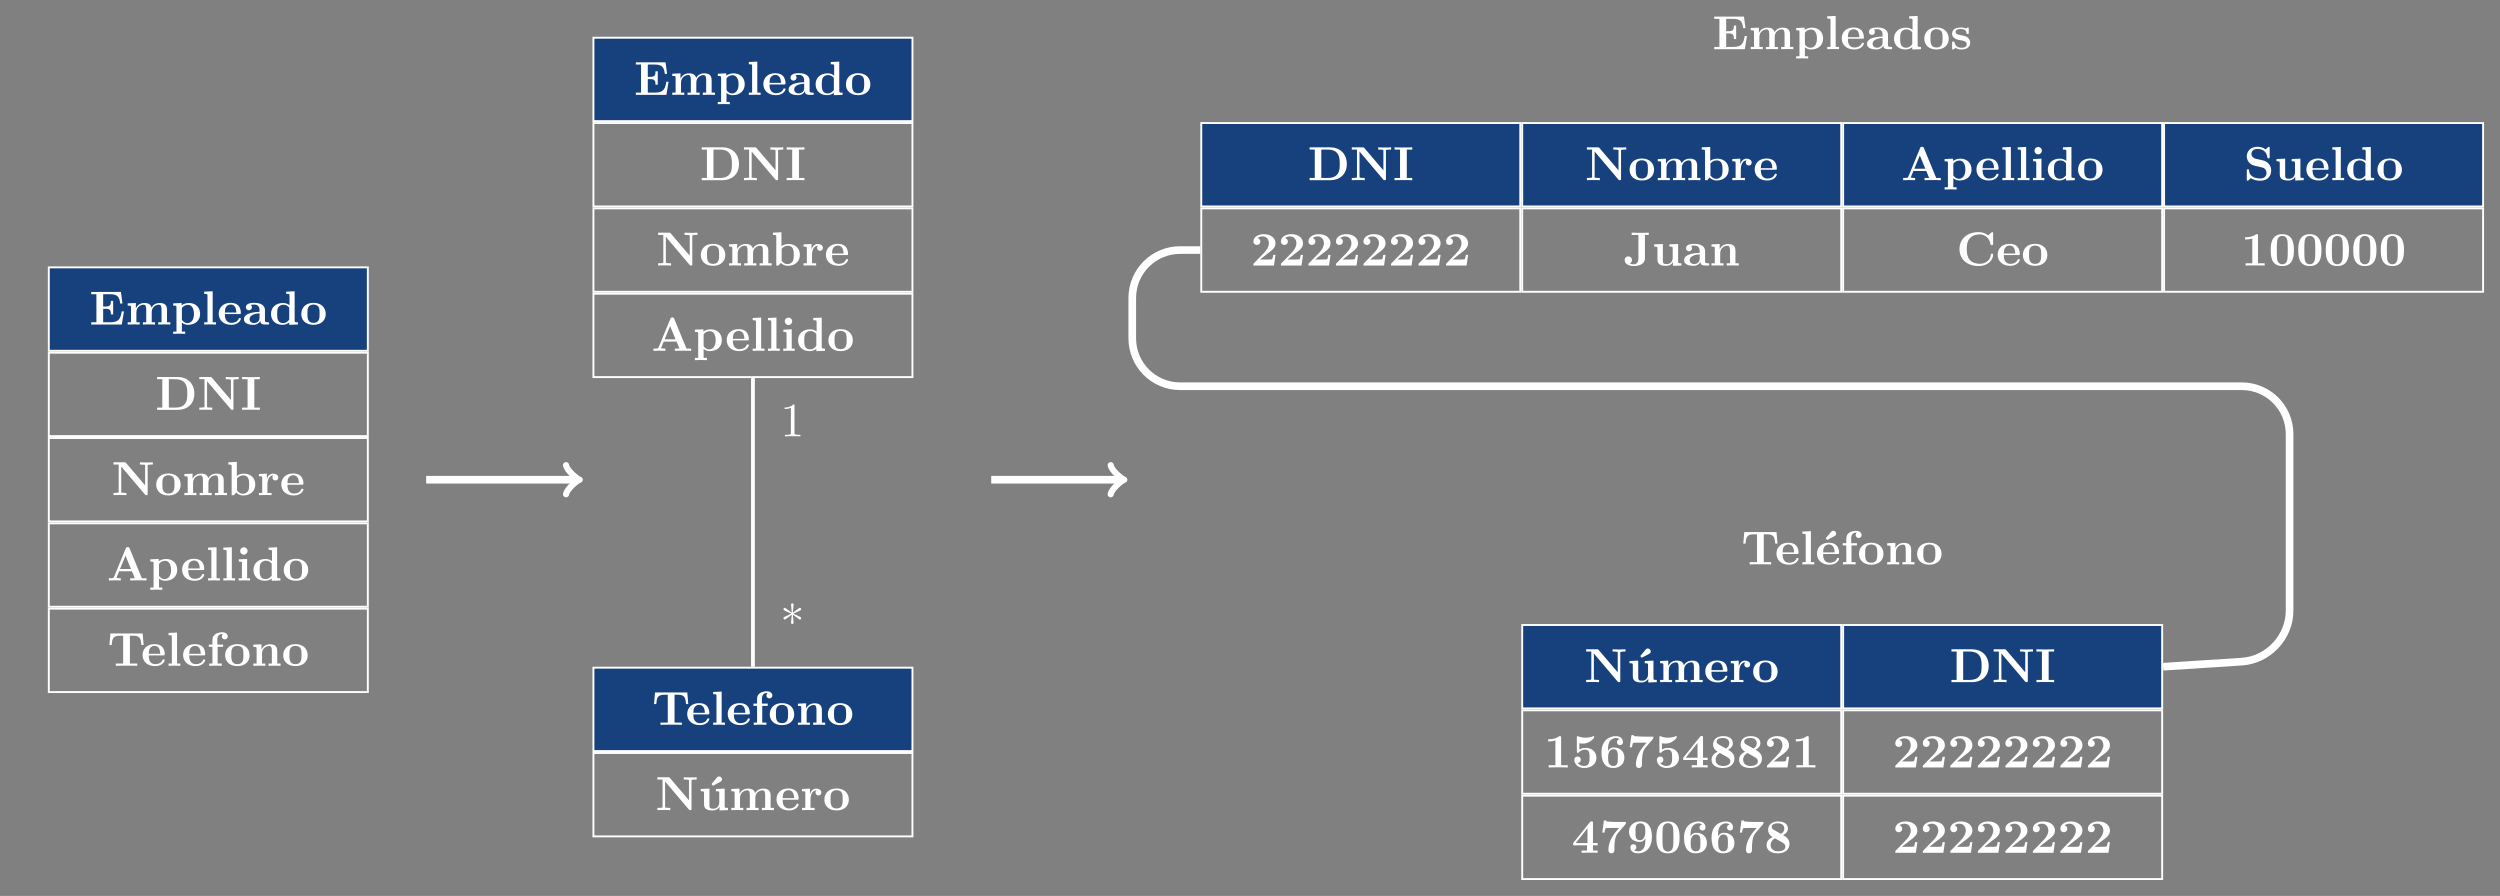 <?xml version="1.0" encoding="UTF-8"?>
<svg xmlns="http://www.w3.org/2000/svg" xmlns:xlink="http://www.w3.org/1999/xlink" width="520.479pt" height="186.532pt" viewBox="0 0 520.479 186.532" version="1.1">
<rect x="0" y="0" width="520.479" height="186.532" fill="#808080" stroke="none"/>
<defs>
<g>
<symbol overflow="visible" id="glyph0-0">
<path style="stroke:none;" d=""/>
</symbol>
<symbol overflow="visible" id="glyph0-1">
<path style="stroke:none;" d="M 7.203 -2.734 L 6.734 -2.734 C 6.516 -1.359 6.234 -0.469 4.391 -0.469 L 2.875 -0.469 L 2.875 -3.281 L 3.422 -3.281 C 4.391 -3.281 4.484 -2.844 4.484 -2.109 L 4.953 -2.109 L 4.953 -4.922 L 4.484 -4.922 C 4.484 -4.172 4.391 -3.75 3.422 -3.75 L 2.875 -3.75 L 2.875 -6.312 L 4.391 -6.312 C 6 -6.312 6.266 -5.578 6.422 -4.375 L 6.891 -4.375 L 6.578 -6.781 L 0.391 -6.781 L 0.391 -6.312 L 1.469 -6.312 L 1.469 -0.469 L 0.391 -0.469 L 0.391 0 L 6.75 0 Z M 7.203 -2.734 "/>
</symbol>
<symbol overflow="visible" id="glyph0-2">
<path style="stroke:none;" d="M 1.141 -3.547 L 1.141 -0.469 L 0.453 -0.469 L 0.453 0 C 0.734 -0.016 1.328 -0.031 1.703 -0.031 C 2.094 -0.031 2.688 -0.016 2.953 0 L 2.953 -0.469 L 2.266 -0.469 L 2.266 -2.547 C 2.266 -3.641 3.141 -4.125 3.766 -4.125 C 4.094 -4.125 4.312 -3.922 4.312 -3.156 L 4.312 -0.469 L 3.625 -0.469 L 3.625 0 C 3.906 -0.016 4.5 -0.031 4.891 -0.031 C 5.281 -0.031 5.859 -0.016 6.141 0 L 6.141 -0.469 L 5.453 -0.469 L 5.453 -2.547 C 5.453 -3.641 6.312 -4.125 6.938 -4.125 C 7.281 -4.125 7.5 -3.922 7.5 -3.156 L 7.5 -0.469 L 6.812 -0.469 L 6.812 0 C 7.094 -0.016 7.688 -0.031 8.062 -0.031 C 8.453 -0.031 9.047 -0.016 9.328 0 L 9.328 -0.469 L 8.641 -0.469 L 8.641 -3.047 C 8.641 -4.078 8.125 -4.484 7.094 -4.484 C 6.188 -4.484 5.672 -3.984 5.406 -3.531 C 5.219 -4.453 4.297 -4.484 3.922 -4.484 C 3.047 -4.484 2.484 -4.031 2.156 -3.406 L 2.156 -4.484 L 0.453 -4.406 L 0.453 -3.938 C 1.062 -3.938 1.141 -3.938 1.141 -3.547 Z M 1.141 -3.547 "/>
</symbol>
<symbol overflow="visible" id="glyph0-3">
<path style="stroke:none;" d="M 2.188 -3.281 C 2.188 -3.469 2.203 -3.484 2.344 -3.625 C 2.734 -4.031 3.266 -4.094 3.484 -4.094 C 4.141 -4.094 4.703 -3.484 4.703 -2.219 C 4.703 -0.812 4 -0.297 3.359 -0.297 C 3.219 -0.297 2.75 -0.297 2.297 -0.844 C 2.188 -0.969 2.188 -0.984 2.188 -1.172 Z M 2.188 -0.391 C 2.625 -0.047 3.062 0.062 3.469 0.062 C 4.969 0.062 5.984 -0.844 5.984 -2.219 C 5.984 -3.547 5.078 -4.484 3.641 -4.484 C 2.891 -4.484 2.359 -4.172 2.141 -4 L 2.141 -4.484 L 0.375 -4.406 L 0.375 -3.938 C 0.984 -3.938 1.062 -3.938 1.062 -3.562 L 1.062 1.469 L 0.375 1.469 L 0.375 1.938 C 0.641 1.922 1.25 1.906 1.625 1.906 C 2.016 1.906 2.609 1.922 2.875 1.938 L 2.875 1.469 L 2.188 1.469 Z M 2.188 -0.391 "/>
</symbol>
<symbol overflow="visible" id="glyph0-4">
<path style="stroke:none;" d="M 2.234 -6.922 L 0.469 -6.844 L 0.469 -6.375 C 1.094 -6.375 1.156 -6.375 1.156 -5.984 L 1.156 -0.469 L 0.469 -0.469 L 0.469 0 C 0.781 -0.016 1.266 -0.031 1.688 -0.031 C 2.125 -0.031 2.578 -0.016 2.922 0 L 2.922 -0.469 L 2.234 -0.469 Z M 2.234 -6.922 "/>
</symbol>
<symbol overflow="visible" id="glyph0-5">
<path style="stroke:none;" d="M 4.609 -2.172 C 4.828 -2.172 4.922 -2.172 4.922 -2.438 C 4.922 -2.75 4.859 -3.484 4.359 -3.984 C 4 -4.344 3.469 -4.516 2.781 -4.516 C 1.188 -4.516 0.312 -3.484 0.312 -2.25 C 0.312 -0.906 1.312 0.062 2.922 0.062 C 4.5 0.062 4.922 -1 4.922 -1.172 C 4.922 -1.344 4.734 -1.344 4.688 -1.344 C 4.516 -1.344 4.5 -1.297 4.438 -1.141 C 4.234 -0.656 3.656 -0.344 3.016 -0.344 C 1.609 -0.344 1.594 -1.672 1.594 -2.172 Z M 1.594 -2.5 C 1.609 -2.891 1.625 -3.312 1.828 -3.641 C 2.094 -4.031 2.5 -4.156 2.781 -4.156 C 3.953 -4.156 3.969 -2.844 3.984 -2.5 Z M 1.594 -2.5 "/>
</symbol>
<symbol overflow="visible" id="glyph0-6">
<path style="stroke:none;" d="M 3.734 -0.766 C 3.734 -0.453 3.734 0 4.766 0 L 5.25 0 C 5.438 0 5.562 0 5.562 -0.234 C 5.562 -0.469 5.438 -0.469 5.297 -0.469 C 4.688 -0.484 4.688 -0.609 4.688 -0.844 L 4.688 -2.984 C 4.688 -3.875 3.984 -4.516 2.5 -4.516 C 1.938 -4.516 0.719 -4.469 0.719 -3.594 C 0.719 -3.156 1.062 -2.969 1.328 -2.969 C 1.641 -2.969 1.969 -3.188 1.969 -3.594 C 1.969 -3.891 1.781 -4.062 1.75 -4.094 C 2.031 -4.141 2.344 -4.156 2.469 -4.156 C 3.203 -4.156 3.562 -3.734 3.562 -2.984 L 3.562 -2.641 C 2.844 -2.609 0.312 -2.516 0.312 -1.078 C 0.312 -0.125 1.562 0.062 2.25 0.062 C 3.047 0.062 3.516 -0.344 3.734 -0.766 Z M 3.562 -2.328 L 3.562 -1.391 C 3.562 -0.422 2.641 -0.297 2.391 -0.297 C 1.891 -0.297 1.484 -0.641 1.484 -1.094 C 1.484 -2.156 3.062 -2.297 3.562 -2.328 Z M 3.562 -2.328 "/>
</symbol>
<symbol overflow="visible" id="glyph0-7">
<path style="stroke:none;" d="M 4.172 -0.422 L 4.172 0.062 L 5.984 0 L 5.984 -0.469 C 5.375 -0.469 5.297 -0.469 5.297 -0.859 L 5.297 -6.922 L 3.531 -6.844 L 3.531 -6.375 C 4.156 -6.375 4.234 -6.375 4.234 -5.984 L 4.234 -4.031 C 3.734 -4.422 3.203 -4.484 2.875 -4.484 C 1.422 -4.484 0.375 -3.609 0.375 -2.203 C 0.375 -0.891 1.297 0.062 2.766 0.062 C 3.375 0.062 3.859 -0.172 4.172 -0.422 Z M 4.172 -3.516 L 4.172 -1.031 C 4.031 -0.844 3.625 -0.297 2.875 -0.297 C 1.656 -0.297 1.656 -1.5 1.656 -2.203 C 1.656 -2.688 1.656 -3.219 1.906 -3.609 C 2.203 -4.031 2.672 -4.125 2.984 -4.125 C 3.547 -4.125 3.953 -3.812 4.172 -3.516 Z M 4.172 -3.516 "/>
</symbol>
<symbol overflow="visible" id="glyph0-8">
<path style="stroke:none;" d="M 5.406 -2.172 C 5.406 -3.516 4.484 -4.516 2.859 -4.516 C 1.219 -4.516 0.312 -3.5 0.312 -2.172 C 0.312 -0.938 1.203 0.062 2.859 0.062 C 4.531 0.062 5.406 -0.953 5.406 -2.172 Z M 2.859 -0.344 C 1.594 -0.344 1.594 -1.422 1.594 -2.281 C 1.594 -2.734 1.594 -3.234 1.766 -3.578 C 1.953 -3.953 2.375 -4.156 2.859 -4.156 C 3.281 -4.156 3.703 -4 3.922 -3.656 C 4.125 -3.312 4.125 -2.766 4.125 -2.281 C 4.125 -1.422 4.125 -0.344 2.859 -0.344 Z M 2.859 -0.344 "/>
</symbol>
<symbol overflow="visible" id="glyph0-9">
<path style="stroke:none;" d="M 1.469 -6.375 L 1.469 -0.469 L 0.391 -0.469 L 0.391 0 L 4.688 0 C 6.656 0 8.141 -1.219 8.141 -3.359 C 8.141 -5.547 6.656 -6.844 4.672 -6.844 L 0.391 -6.844 L 0.391 -6.375 Z M 2.828 -0.469 L 2.828 -6.375 L 4.281 -6.375 C 4.938 -6.375 5.766 -6.188 6.25 -5.484 C 6.594 -4.969 6.672 -4.297 6.672 -3.375 C 6.672 -2.281 6.562 -1.75 6.234 -1.312 C 5.766 -0.625 4.891 -0.469 4.281 -0.469 Z M 2.828 -0.469 "/>
</symbol>
<symbol overflow="visible" id="glyph0-10">
<path style="stroke:none;" d="M 3 -6.703 C 2.891 -6.828 2.875 -6.844 2.672 -6.844 L 0.391 -6.844 L 0.391 -6.375 L 1.469 -6.375 L 1.469 -0.75 C 1.469 -0.531 1.453 -0.531 1.172 -0.5 C 0.938 -0.469 0.922 -0.469 0.641 -0.469 L 0.391 -0.469 L 0.391 0 C 0.766 -0.031 1.328 -0.031 1.719 -0.031 C 2.141 -0.031 2.656 -0.031 3.078 0 L 3.078 -0.469 L 2.828 -0.469 C 2.641 -0.469 2.469 -0.484 2.297 -0.5 C 2 -0.531 2 -0.531 2 -0.75 L 2 -5.969 L 6.953 -0.125 C 7.062 -0.016 7.062 0 7.234 0 C 7.5 0 7.5 -0.094 7.5 -0.312 L 7.5 -6.078 C 7.5 -6.297 7.5 -6.312 7.781 -6.344 C 8.031 -6.375 8.047 -6.375 8.328 -6.375 L 8.578 -6.375 L 8.578 -6.844 C 8.188 -6.812 7.625 -6.812 7.234 -6.812 C 6.812 -6.812 6.297 -6.812 5.891 -6.844 L 5.891 -6.375 L 6.141 -6.375 C 6.312 -6.375 6.484 -6.359 6.672 -6.344 C 6.953 -6.312 6.969 -6.297 6.969 -6.078 L 6.969 -2.047 Z M 3 -6.703 "/>
</symbol>
<symbol overflow="visible" id="glyph0-11">
<path style="stroke:none;" d="M 2.875 -6.375 L 4.016 -6.375 L 4.016 -6.844 C 3.609 -6.812 2.625 -6.812 2.172 -6.812 C 1.719 -6.812 0.734 -6.812 0.328 -6.844 L 0.328 -6.375 L 1.469 -6.375 L 1.469 -0.469 L 0.328 -0.469 L 0.328 0 C 0.734 -0.031 1.719 -0.031 2.172 -0.031 C 2.625 -0.031 3.609 -0.031 4.016 0 L 4.016 -0.469 L 2.875 -0.469 Z M 2.875 -6.375 "/>
</symbol>
<symbol overflow="visible" id="glyph0-12">
<path style="stroke:none;" d="M 2.141 -4 L 2.141 -6.922 L 0.375 -6.844 L 0.375 -6.375 C 0.984 -6.375 1.062 -6.375 1.062 -5.984 L 1.062 0 L 1.531 0 L 2.016 -0.562 C 2.094 -0.484 2.578 0.062 3.469 0.062 C 4.953 0.062 5.984 -0.844 5.984 -2.219 C 5.984 -3.547 5.047 -4.484 3.594 -4.484 C 2.875 -4.484 2.375 -4.203 2.141 -4 Z M 2.188 -0.984 L 2.188 -3.484 C 2.469 -3.844 2.938 -4.125 3.484 -4.125 C 4.703 -4.125 4.703 -2.922 4.703 -2.219 C 4.703 -1.75 4.703 -1.203 4.453 -0.812 C 4.156 -0.406 3.703 -0.297 3.375 -0.297 C 2.688 -0.297 2.297 -0.844 2.188 -0.984 Z M 2.188 -0.984 "/>
</symbol>
<symbol overflow="visible" id="glyph0-13">
<path style="stroke:none;" d="M 2.031 -3.359 L 2.031 -4.484 L 0.375 -4.406 L 0.375 -3.938 C 0.984 -3.938 1.062 -3.938 1.062 -3.547 L 1.062 -0.469 L 0.375 -0.469 L 0.375 0 C 0.719 -0.016 1.172 -0.031 1.625 -0.031 C 2 -0.031 2.641 -0.031 3 0 L 3 -0.469 L 2.141 -0.469 L 2.141 -2.219 C 2.141 -2.906 2.375 -4.125 3.375 -4.125 C 3.375 -4.109 3.188 -3.953 3.188 -3.672 C 3.188 -3.266 3.516 -3.062 3.797 -3.062 C 4.094 -3.062 4.406 -3.266 4.406 -3.672 C 4.406 -4.203 3.875 -4.484 3.344 -4.484 C 2.656 -4.484 2.25 -3.984 2.031 -3.359 Z M 2.031 -3.359 "/>
</symbol>
<symbol overflow="visible" id="glyph0-14">
<path style="stroke:none;" d="M 4.719 -6.703 C 4.609 -6.953 4.5 -6.953 4.328 -6.953 C 4.047 -6.953 4 -6.875 3.938 -6.703 L 1.469 -0.703 C 1.406 -0.547 1.375 -0.469 0.625 -0.469 L 0.406 -0.469 L 0.406 0 C 0.781 -0.016 1.266 -0.031 1.578 -0.031 C 1.969 -0.031 2.516 -0.031 2.891 0 L 2.891 -0.469 C 2.875 -0.469 2 -0.469 2 -0.594 C 2 -0.609 2.031 -0.703 2.047 -0.719 L 2.547 -1.922 L 5.219 -1.922 L 5.812 -0.469 L 4.859 -0.469 L 4.859 0 C 5.25 -0.031 6.188 -0.031 6.625 -0.031 C 7.016 -0.031 7.891 -0.031 8.25 0 L 8.25 -0.469 L 7.281 -0.469 Z M 3.875 -5.156 L 5.016 -2.391 L 2.734 -2.391 Z M 3.875 -5.156 "/>
</symbol>
<symbol overflow="visible" id="glyph0-15">
<path style="stroke:none;" d="M 2.234 -4.484 L 0.5 -4.406 L 0.5 -3.938 C 1.094 -3.938 1.156 -3.938 1.156 -3.547 L 1.156 -0.469 L 0.469 -0.469 L 0.469 0 C 0.781 -0.016 1.266 -0.031 1.688 -0.031 C 1.984 -0.031 2.5 -0.016 2.844 0 L 2.844 -0.469 L 2.234 -0.469 Z M 2.328 -6.156 C 2.328 -6.594 1.969 -6.922 1.562 -6.922 C 1.125 -6.922 0.781 -6.578 0.781 -6.156 C 0.781 -5.719 1.125 -5.375 1.562 -5.375 C 1.969 -5.375 2.328 -5.719 2.328 -6.156 Z M 2.328 -6.156 "/>
</symbol>
<symbol overflow="visible" id="glyph0-16">
<path style="stroke:none;" d="M 7.344 -6.734 L 0.625 -6.734 L 0.422 -4.328 L 0.891 -4.328 C 0.984 -5.453 1.078 -6.266 2.516 -6.266 L 3.281 -6.266 L 3.281 -0.469 L 1.75 -0.469 L 1.75 0 C 2.297 -0.031 3.406 -0.031 3.984 -0.031 C 4.578 -0.031 5.688 -0.031 6.219 0 L 6.219 -0.469 L 4.688 -0.469 L 4.688 -6.266 L 5.453 -6.266 C 6.875 -6.266 6.984 -5.469 7.078 -4.328 L 7.547 -4.328 Z M 7.344 -6.734 "/>
</symbol>
<symbol overflow="visible" id="glyph0-17">
<path style="stroke:none;" d="M 1.172 -4.422 L 0.422 -4.422 L 0.422 -3.953 L 1.172 -3.953 L 1.172 -0.469 L 0.484 -0.469 L 0.484 0 C 0.828 -0.016 1.281 -0.031 1.734 -0.031 C 2.109 -0.031 2.75 -0.031 3.109 0 L 3.109 -0.469 L 2.25 -0.469 L 2.25 -3.953 L 3.391 -3.953 L 3.391 -4.422 L 2.188 -4.422 L 2.188 -5.438 C 2.188 -6.531 2.938 -6.625 3.188 -6.625 C 3.234 -6.625 3.297 -6.625 3.359 -6.594 C 3.203 -6.484 3.125 -6.297 3.125 -6.109 C 3.125 -5.688 3.484 -5.5 3.734 -5.5 C 4.031 -5.5 4.359 -5.703 4.359 -6.109 C 4.359 -6.531 4 -6.984 3.219 -6.984 C 2.25 -6.984 1.172 -6.562 1.172 -5.438 Z M 1.172 -4.422 "/>
</symbol>
<symbol overflow="visible" id="glyph0-18">
<path style="stroke:none;" d="M 1.141 -3.547 L 1.141 -0.469 L 0.453 -0.469 L 0.453 0 C 0.734 -0.016 1.328 -0.031 1.703 -0.031 C 2.094 -0.031 2.688 -0.016 2.953 0 L 2.953 -0.469 L 2.266 -0.469 L 2.266 -2.547 C 2.266 -3.641 3.125 -4.125 3.766 -4.125 C 4.094 -4.125 4.312 -3.922 4.312 -3.156 L 4.312 -0.469 L 3.625 -0.469 L 3.625 0 C 3.891 -0.016 4.5 -0.031 4.875 -0.031 C 5.266 -0.031 5.859 -0.016 6.125 0 L 6.125 -0.469 L 5.438 -0.469 L 5.438 -3.047 C 5.438 -4.094 4.906 -4.484 3.906 -4.484 C 2.953 -4.484 2.422 -3.922 2.156 -3.406 L 2.156 -4.484 L 0.453 -4.406 L 0.453 -3.938 C 1.062 -3.938 1.141 -3.938 1.141 -3.547 Z M 1.141 -3.547 "/>
</symbol>
<symbol overflow="visible" id="glyph0-19">
<path style="stroke:none;" d="M 4.172 -5.875 C 4.344 -5.969 4.562 -6.078 4.562 -6.406 C 4.562 -6.703 4.281 -7.016 3.953 -7.016 C 3.734 -7.016 3.609 -6.891 3.484 -6.766 C 3.234 -6.469 2.625 -5.734 2.375 -5.438 L 2.672 -5.078 Z M 4.172 -5.875 "/>
</symbol>
<symbol overflow="visible" id="glyph0-20">
<path style="stroke:none;" d="M 4.359 -0.719 L 4.359 0.062 L 6.125 0 L 6.125 -0.469 C 5.516 -0.469 5.438 -0.469 5.438 -0.859 L 5.438 -4.484 L 3.625 -4.406 L 3.625 -3.938 C 4.234 -3.938 4.312 -3.938 4.312 -3.547 L 4.312 -1.641 C 4.312 -0.828 3.797 -0.297 3.078 -0.297 C 2.297 -0.297 2.266 -0.547 2.266 -1.094 L 2.266 -4.484 L 0.453 -4.406 L 0.453 -3.938 C 1.062 -3.938 1.141 -3.938 1.141 -3.547 L 1.141 -1.219 C 1.141 -0.156 1.938 0.062 2.938 0.062 C 3.188 0.062 3.906 0.062 4.359 -0.719 Z M 4.359 -0.719 "/>
</symbol>
<symbol overflow="visible" id="glyph0-21">
<path style="stroke:none;" d="M 2.109 -2.938 C 1.734 -3 1.094 -3.109 1.094 -3.578 C 1.094 -4.203 2.016 -4.203 2.203 -4.203 C 2.953 -4.203 3.328 -3.906 3.375 -3.359 C 3.391 -3.203 3.406 -3.156 3.609 -3.156 C 3.844 -3.156 3.844 -3.203 3.844 -3.438 L 3.844 -4.234 C 3.844 -4.422 3.844 -4.516 3.672 -4.516 C 3.625 -4.516 3.609 -4.516 3.219 -4.328 C 2.953 -4.453 2.609 -4.516 2.219 -4.516 C 1.906 -4.516 0.375 -4.516 0.375 -3.203 C 0.375 -2.812 0.578 -2.547 0.781 -2.375 C 1.172 -2.031 1.562 -1.969 2.328 -1.828 C 2.688 -1.766 3.422 -1.641 3.422 -1.047 C 3.422 -0.297 2.516 -0.297 2.297 -0.297 C 1.234 -0.297 0.984 -1.031 0.859 -1.453 C 0.812 -1.594 0.75 -1.594 0.625 -1.594 C 0.375 -1.594 0.375 -1.531 0.375 -1.312 L 0.375 -0.219 C 0.375 -0.031 0.375 0.062 0.562 0.062 C 0.625 0.062 0.641 0.062 0.859 -0.094 C 0.875 -0.094 1.094 -0.234 1.109 -0.266 C 1.578 0.062 2.094 0.062 2.297 0.062 C 2.609 0.062 4.141 0.062 4.141 -1.391 C 4.141 -1.828 3.938 -2.172 3.594 -2.453 C 3.203 -2.734 2.875 -2.797 2.109 -2.938 Z M 2.109 -2.938 "/>
</symbol>
<symbol overflow="visible" id="glyph0-22">
<path style="stroke:none;" d="M 4 -4.125 L 2.562 -4.438 C 2.156 -4.531 1.609 -4.859 1.609 -5.469 C 1.609 -5.906 1.891 -6.516 2.875 -6.516 C 3.672 -6.516 4.688 -6.188 4.922 -4.828 C 4.953 -4.578 4.953 -4.562 5.156 -4.562 C 5.406 -4.562 5.406 -4.609 5.406 -4.844 L 5.406 -6.672 C 5.406 -6.859 5.406 -6.953 5.219 -6.953 C 5.141 -6.953 5.141 -6.938 5.031 -6.844 L 4.578 -6.406 C 4 -6.859 3.344 -6.953 2.875 -6.953 C 1.359 -6.953 0.641 -5.984 0.641 -4.938 C 0.641 -4.297 0.969 -3.844 1.172 -3.625 C 1.672 -3.125 2 -3.062 3.094 -2.828 C 3.969 -2.625 4.141 -2.609 4.359 -2.391 C 4.5 -2.25 4.75 -1.984 4.75 -1.531 C 4.75 -1.047 4.5 -0.359 3.453 -0.359 C 2.703 -0.359 1.188 -0.562 1.109 -2.047 C 1.094 -2.219 1.094 -2.266 0.875 -2.266 C 0.641 -2.266 0.641 -2.219 0.641 -1.984 L 0.641 -0.172 C 0.641 0.016 0.641 0.109 0.812 0.109 C 0.906 0.109 0.922 0.094 1 0.016 L 1.469 -0.438 C 2.125 0.047 3.047 0.109 3.453 0.109 C 5.109 0.109 5.719 -1.016 5.719 -2.031 C 5.719 -3.125 4.922 -3.938 4 -4.125 Z M 4 -4.125 "/>
</symbol>
<symbol overflow="visible" id="glyph0-23">
<path style="stroke:none;" d="M 5.156 -2.219 L 4.688 -2.219 C 4.656 -2.016 4.562 -1.375 4.422 -1.312 C 4.312 -1.25 3.562 -1.25 3.406 -1.25 L 1.938 -1.25 C 2.406 -1.641 2.938 -2.062 3.375 -2.391 C 4.516 -3.234 5.156 -3.703 5.156 -4.641 C 5.156 -5.797 4.109 -6.531 2.719 -6.531 C 1.5 -6.531 0.562 -5.906 0.562 -5.016 C 0.562 -4.422 1.047 -4.281 1.281 -4.281 C 1.609 -4.281 2 -4.5 2 -5 C 2 -5.516 1.578 -5.672 1.438 -5.719 C 1.719 -5.953 2.109 -6.062 2.469 -6.062 C 3.312 -6.062 3.781 -5.391 3.781 -4.641 C 3.781 -3.953 3.406 -3.266 2.703 -2.562 L 0.703 -0.516 C 0.562 -0.406 0.562 -0.375 0.562 -0.172 L 0.562 0 L 4.844 0 Z M 5.156 -2.219 "/>
</symbol>
<symbol overflow="visible" id="glyph0-24">
<path style="stroke:none;" d="M 4.453 -6.375 L 5.25 -6.375 L 5.25 -6.844 C 4.906 -6.812 4.062 -6.812 3.672 -6.812 C 3.141 -6.812 2.156 -6.812 1.688 -6.844 L 1.688 -6.375 L 3.094 -6.375 L 3.094 -1.484 C 3.094 -1.297 3.094 -0.25 2.109 -0.25 C 1.938 -0.25 1.609 -0.281 1.312 -0.406 L 1.312 -0.422 C 1.312 -0.422 1.75 -0.609 1.75 -1.141 C 1.75 -1.672 1.328 -1.906 1 -1.906 C 0.625 -1.906 0.234 -1.656 0.234 -1.141 C 0.234 -0.375 1.016 0.109 2.156 0.109 C 3.484 0.109 4.453 -0.453 4.453 -1.5 Z M 4.453 -6.375 "/>
</symbol>
<symbol overflow="visible" id="glyph0-25">
<path style="stroke:none;" d="M 7.641 -6.672 C 7.641 -6.859 7.641 -6.953 7.453 -6.953 C 7.359 -6.953 7.344 -6.922 7.266 -6.859 L 6.609 -6.266 C 5.984 -6.766 5.328 -6.953 4.641 -6.953 C 2.156 -6.953 0.641 -5.469 0.641 -3.422 C 0.641 -1.375 2.156 0.109 4.641 0.109 C 6.516 0.109 7.641 -1.109 7.641 -2.266 C 7.641 -2.469 7.562 -2.469 7.391 -2.469 C 7.266 -2.469 7.172 -2.469 7.172 -2.297 C 7.094 -0.969 5.891 -0.359 4.891 -0.359 C 4.109 -0.359 3.266 -0.594 2.75 -1.203 C 2.281 -1.781 2.156 -2.516 2.156 -3.422 C 2.156 -3.984 2.188 -5.047 2.828 -5.719 C 3.469 -6.375 4.344 -6.484 4.859 -6.484 C 5.938 -6.484 6.875 -5.719 7.094 -4.453 C 7.125 -4.266 7.141 -4.25 7.359 -4.25 C 7.625 -4.25 7.641 -4.266 7.641 -4.531 Z M 7.641 -6.672 "/>
</symbol>
<symbol overflow="visible" id="glyph0-26">
<path style="stroke:none;" d="M 3.531 -6.203 C 3.531 -6.438 3.531 -6.531 3.266 -6.531 C 3.156 -6.531 3.141 -6.531 3.047 -6.453 C 2.281 -5.891 1.25 -5.891 1.047 -5.891 L 0.844 -5.891 L 0.844 -5.422 L 1.047 -5.422 C 1.203 -5.422 1.75 -5.438 2.344 -5.625 L 2.344 -0.469 L 0.953 -0.469 L 0.953 0 C 1.391 -0.031 2.453 -0.031 2.938 -0.031 C 3.422 -0.031 4.484 -0.031 4.922 0 L 4.922 -0.469 L 3.531 -0.469 Z M 3.531 -6.203 "/>
</symbol>
<symbol overflow="visible" id="glyph0-27">
<path style="stroke:none;" d="M 5.281 -3.188 C 5.281 -4.141 5.266 -6.531 2.859 -6.531 C 0.453 -6.531 0.453 -4.156 0.453 -3.188 C 0.453 -2.188 0.453 0.109 2.859 0.109 C 5.25 0.109 5.281 -2.188 5.281 -3.188 Z M 2.859 -0.25 C 2.5 -0.25 1.938 -0.469 1.812 -1.203 C 1.719 -1.719 1.719 -2.75 1.719 -3.297 C 1.719 -4.016 1.719 -4.672 1.797 -5.188 C 1.922 -6.078 2.625 -6.172 2.859 -6.172 C 3.234 -6.172 3.641 -5.984 3.828 -5.547 C 4 -5.172 4 -4.109 4 -3.297 C 4 -2.734 4 -1.828 3.922 -1.312 C 3.781 -0.391 3.156 -0.25 2.859 -0.25 Z M 2.859 -0.25 "/>
</symbol>
<symbol overflow="visible" id="glyph0-28">
<path style="stroke:none;" d="M 5.156 -2 C 5.156 -3.156 4.359 -4.078 2.891 -4.078 C 2.609 -4.078 2.078 -4.047 1.609 -3.734 L 1.609 -5.047 C 1.891 -5 2 -4.969 2.328 -4.969 C 3.781 -4.969 4.703 -6.094 4.703 -6.344 C 4.703 -6.422 4.688 -6.531 4.562 -6.531 C 4.531 -6.531 4.531 -6.531 4.422 -6.484 C 3.844 -6.266 3.312 -6.203 2.891 -6.203 C 2.141 -6.203 1.609 -6.406 1.344 -6.484 C 1.25 -6.516 1.25 -6.531 1.219 -6.531 C 1.078 -6.531 1.078 -6.422 1.078 -6.266 L 1.078 -3.344 C 1.078 -3.172 1.078 -3.047 1.297 -3.047 C 1.422 -3.047 1.453 -3.078 1.516 -3.156 C 1.906 -3.625 2.438 -3.719 2.844 -3.719 C 3.734 -3.719 3.734 -2.844 3.734 -2.047 C 3.734 -1.312 3.734 -0.312 2.547 -0.312 C 2.297 -0.312 1.672 -0.375 1.25 -0.938 C 1.609 -0.953 1.906 -1.203 1.906 -1.609 C 1.906 -2.141 1.469 -2.281 1.234 -2.281 C 1.094 -2.281 0.562 -2.188 0.562 -1.578 C 0.562 -0.734 1.344 0.109 2.578 0.109 C 4.172 0.109 5.156 -0.781 5.156 -2 Z M 5.156 -2 "/>
</symbol>
<symbol overflow="visible" id="glyph0-29">
<path style="stroke:none;" d="M 1.828 -3.406 L 1.828 -3.594 C 1.828 -4.734 2.047 -5.156 2.109 -5.312 C 2.359 -5.781 2.891 -6.141 3.5 -6.141 C 3.672 -6.141 4.016 -6.109 4.25 -5.875 C 3.891 -5.828 3.703 -5.562 3.703 -5.266 C 3.703 -4.922 3.938 -4.641 4.328 -4.641 C 4.719 -4.641 4.953 -4.906 4.953 -5.281 C 4.953 -5.906 4.531 -6.531 3.484 -6.531 C 2.125 -6.531 0.484 -5.672 0.484 -3.156 C 0.484 -2.375 0.562 -1.578 0.984 -0.891 C 1.453 -0.125 2.203 0.109 2.906 0.109 C 4.281 0.109 5.25 -0.703 5.25 -2.047 C 5.25 -3.438 4.234 -4.172 3.031 -4.172 C 2.812 -4.172 2.25 -4.172 1.828 -3.406 Z M 2.875 -0.312 C 2.359 -0.312 2.094 -0.703 2.016 -0.875 C 1.859 -1.188 1.859 -1.906 1.859 -2.094 C 1.859 -3.344 2.391 -3.812 2.938 -3.812 C 3.891 -3.812 3.891 -3.062 3.891 -2.062 C 3.891 -1.062 3.891 -0.312 2.875 -0.312 Z M 2.875 -0.312 "/>
</symbol>
<symbol overflow="visible" id="glyph0-30">
<path style="stroke:none;" d="M 5.469 -5.938 C 5.562 -6.047 5.562 -6.078 5.562 -6.422 L 3.531 -6.422 C 3.297 -6.422 1.828 -6.469 1.688 -6.516 C 1.484 -6.547 1.469 -6.641 1.453 -6.734 L 0.984 -6.734 L 0.641 -4.203 L 1.109 -4.203 C 1.203 -4.969 1.328 -5.094 1.375 -5.109 C 1.484 -5.172 2.297 -5.172 2.469 -5.172 L 4.141 -5.172 L 3.594 -4.531 C 2.641 -3.406 1.922 -2.062 1.922 -0.594 C 1.922 0.109 2.484 0.109 2.547 0.109 C 2.703 0.109 3.172 0.062 3.172 -0.594 L 3.172 -1.062 C 3.172 -1.531 3.203 -2.016 3.266 -2.484 C 3.359 -3.156 3.562 -3.734 3.922 -4.141 Z M 5.469 -5.938 "/>
</symbol>
<symbol overflow="visible" id="glyph0-31">
<path style="stroke:none;" d="M 4.438 -1.562 L 5.406 -1.562 L 5.406 -2.031 L 4.438 -2.031 L 4.438 -6.219 C 4.438 -6.484 4.422 -6.547 4.141 -6.547 C 3.922 -6.547 3.922 -6.531 3.797 -6.375 L 0.312 -2.031 L 0.312 -1.562 L 3.188 -1.562 L 3.188 -0.469 L 2.078 -0.469 L 2.078 0 C 2.453 -0.031 3.359 -0.031 3.781 -0.031 C 4.188 -0.031 5.047 -0.031 5.406 0 L 5.406 -0.469 L 4.438 -0.469 Z M 3.297 -2.031 L 0.844 -2.031 L 3.297 -5.109 Z M 3.297 -2.031 "/>
</symbol>
<symbol overflow="visible" id="glyph0-32">
<path style="stroke:none;" d="M 1.984 -4.781 C 1.828 -4.859 1.547 -5.031 1.547 -5.375 C 1.547 -6.078 2.438 -6.141 2.844 -6.141 C 3.672 -6.141 4.172 -5.734 4.172 -5.047 C 4.172 -4.562 3.922 -4.234 3.484 -3.938 Z M 3.922 -3.688 C 4.609 -4.047 4.922 -4.484 4.922 -5.062 C 4.922 -6.078 4.016 -6.531 2.875 -6.531 C 1.5 -6.531 0.797 -5.734 0.797 -4.781 C 0.797 -4.344 0.984 -3.719 1.75 -3.281 C 0.922 -2.906 0.484 -2.344 0.484 -1.609 C 0.484 -0.406 1.562 0.109 2.844 0.109 C 4.438 0.109 5.25 -0.766 5.25 -1.859 C 5.25 -2.938 4.406 -3.406 3.922 -3.688 Z M 2.219 -3.016 C 2.562 -2.828 3.031 -2.562 3.578 -2.25 C 4.016 -2 4.391 -1.797 4.391 -1.312 C 4.391 -0.484 3.453 -0.312 2.875 -0.312 C 1.906 -0.312 1.328 -0.828 1.328 -1.609 C 1.328 -2.375 1.859 -2.812 2.219 -3.016 Z M 2.219 -3.016 "/>
</symbol>
<symbol overflow="visible" id="glyph0-33">
<path style="stroke:none;" d="M 3.891 -3.031 L 3.891 -2.812 C 3.891 -2.078 3.797 -1.5 3.656 -1.156 C 3.484 -0.766 3.047 -0.312 2.359 -0.312 C 2.188 -0.312 1.828 -0.344 1.531 -0.531 C 1.641 -0.562 2.016 -0.703 2.016 -1.156 C 2.016 -1.5 1.781 -1.781 1.391 -1.781 C 1 -1.781 0.766 -1.516 0.766 -1.141 C 0.766 -0.453 1.281 0.109 2.375 0.109 C 3.672 0.109 5.25 -0.734 5.25 -3.281 C 5.25 -3.953 5.25 -6.531 2.875 -6.531 C 1.469 -6.531 0.484 -5.719 0.484 -4.391 C 0.484 -3.016 1.469 -2.266 2.688 -2.266 C 3.047 -2.266 3.516 -2.328 3.891 -3.031 Z M 2.781 -2.625 C 1.828 -2.625 1.828 -3.375 1.828 -4.359 C 1.828 -5.344 1.828 -6.141 2.906 -6.141 C 3.484 -6.141 3.719 -5.609 3.766 -5.516 C 3.875 -5.188 3.875 -4.609 3.875 -4.266 C 3.875 -3.641 3.625 -2.625 2.781 -2.625 Z M 2.781 -2.625 "/>
</symbol>
<symbol overflow="visible" id="glyph1-0">
<path style="stroke:none;" d=""/>
</symbol>
<symbol overflow="visible" id="glyph1-1">
<path style="stroke:none;" d="M 2.938 -6.375 C 2.938 -6.625 2.938 -6.641 2.703 -6.641 C 2.078 -6 1.203 -6 0.891 -6 L 0.891 -5.688 C 1.094 -5.688 1.672 -5.688 2.188 -5.953 L 2.188 -0.781 C 2.188 -0.422 2.156 -0.312 1.266 -0.312 L 0.953 -0.312 L 0.953 0 C 1.297 -0.031 2.156 -0.031 2.562 -0.031 C 2.953 -0.031 3.828 -0.031 4.172 0 L 4.172 -0.312 L 3.859 -0.312 C 2.953 -0.312 2.938 -0.422 2.938 -0.781 Z M 2.938 -6.375 "/>
</symbol>
<symbol overflow="visible" id="glyph1-2">
<path style="stroke:none;" d="M 2.609 -5.125 C 3.094 -4.766 3.844 -4.203 3.891 -4.172 C 3.953 -4.141 3.984 -4.109 4.062 -4.109 C 4.219 -4.109 4.328 -4.266 4.328 -4.391 C 4.328 -4.5 4.281 -4.578 4.109 -4.672 L 2.719 -5.328 L 4.094 -5.984 C 4.281 -6.078 4.328 -6.141 4.328 -6.266 C 4.328 -6.391 4.219 -6.547 4.062 -6.547 C 3.984 -6.547 3.969 -6.547 3.703 -6.344 L 2.609 -5.531 L 2.75 -7.234 C 2.75 -7.375 2.625 -7.484 2.5 -7.484 C 2.328 -7.484 2.219 -7.359 2.219 -7.234 C 2.219 -7.125 2.359 -5.75 2.375 -5.531 L 1.141 -6.438 C 1 -6.547 0.984 -6.547 0.922 -6.547 C 0.75 -6.547 0.641 -6.391 0.641 -6.266 C 0.641 -6.156 0.688 -6.078 0.859 -5.984 L 2.266 -5.328 L 0.875 -4.672 C 0.688 -4.578 0.641 -4.516 0.641 -4.391 C 0.641 -4.375 0.641 -4.109 0.984 -4.109 L 2.375 -5.125 L 2.219 -3.422 C 2.219 -3.281 2.359 -3.188 2.484 -3.188 C 2.641 -3.188 2.75 -3.297 2.75 -3.422 C 2.75 -3.531 2.625 -4.906 2.609 -5.125 Z M 2.609 -5.125 "/>
</symbol>
</g>
</defs>
<g id="surface1">
<path style="fill-rule:nonzero;fill:rgb(9.021%,25.49%,49.019%);fill-opacity:1;stroke-width:0.399;stroke-linecap:butt;stroke-linejoin:miter;stroke:rgb(100%,100%,100%);stroke-opacity:1;stroke-miterlimit:10;" d="M -33.21 -5.467 L 33.208 -5.467 L 33.208 11.9 L -33.21 11.9 Z M -33.21 -5.467 " transform="matrix(1,0,0,-1,43.37,67.564)"/>
<g style="fill:rgb(100%,100%,100%);fill-opacity:1;">
  <use xlink:href="#glyph0-1" x="18.602" y="67.564"/>
  <use xlink:href="#glyph0-2" x="26.13" y="67.564"/>
  <use xlink:href="#glyph0-3" x="35.677" y="67.564"/>
  <use xlink:href="#glyph0-4" x="42.042" y="67.564"/>
  <use xlink:href="#glyph0-5" x="45.224" y="67.564"/>
  <use xlink:href="#glyph0-6" x="50.475" y="67.564"/>
  <use xlink:href="#glyph0-7" x="56.044" y="67.564"/>
  <use xlink:href="#glyph0-8" x="62.41" y="67.564"/>
</g>
<path style="fill:none;stroke-width:0.399;stroke-linecap:butt;stroke-linejoin:miter;stroke:rgb(100%,100%,100%);stroke-opacity:1;stroke-miterlimit:10;" d="M -33.21 -5.465 L 33.208 -5.465 L 33.208 11.898 L -33.21 11.898 Z M -33.21 -5.465 " transform="matrix(1,0,0,-1,43.37,85.328)"/>
<g style="fill:rgb(100%,100%,100%);fill-opacity:1;">
  <use xlink:href="#glyph0-9" x="32.321" y="85.328"/>
  <use xlink:href="#glyph0-10" x="41.107" y="85.328"/>
  <use xlink:href="#glyph0-11" x="50.073" y="85.328"/>
</g>
<path style="fill:none;stroke-width:0.399;stroke-linecap:butt;stroke-linejoin:miter;stroke:rgb(100%,100%,100%);stroke-opacity:1;stroke-miterlimit:10;" d="M -33.21 -5.464 L 33.208 -5.464 L 33.208 11.9 L -33.21 11.9 Z M -33.21 -5.464 " transform="matrix(1,0,0,-1,43.37,103.091)"/>
<g style="fill:rgb(100%,100%,100%);fill-opacity:1;">
  <use xlink:href="#glyph0-10" x="23.241" y="103.091"/>
  <use xlink:href="#glyph0-8" x="32.207" y="103.091"/>
  <use xlink:href="#glyph0-2" x="37.936" y="103.091"/>
</g>
<g style="fill:rgb(100%,100%,100%);fill-opacity:1;">
  <use xlink:href="#glyph0-12" x="47.164" y="103.091"/>
  <use xlink:href="#glyph0-13" x="53.529" y="103.091"/>
  <use xlink:href="#glyph0-5" x="58.248" y="103.091"/>
</g>
<path style="fill:none;stroke-width:0.399;stroke-linecap:butt;stroke-linejoin:miter;stroke:rgb(100%,100%,100%);stroke-opacity:1;stroke-miterlimit:10;" d="M -33.21 -5.466 L 33.208 -5.466 L 33.208 11.901 L -33.21 11.901 Z M -33.21 -5.466 " transform="matrix(1,0,0,-1,43.37,120.854)"/>
<g style="fill:rgb(100%,100%,100%);fill-opacity:1;">
  <use xlink:href="#glyph0-14" x="22.251" y="120.854"/>
  <use xlink:href="#glyph0-3" x="30.912" y="120.854"/>
</g>
<g style="fill:rgb(100%,100%,100%);fill-opacity:1;">
  <use xlink:href="#glyph0-5" x="37.596" y="120.854"/>
  <use xlink:href="#glyph0-4" x="42.848" y="120.854"/>
  <use xlink:href="#glyph0-4" x="46.03" y="120.854"/>
  <use xlink:href="#glyph0-15" x="49.212" y="120.854"/>
  <use xlink:href="#glyph0-7" x="52.394" y="120.854"/>
  <use xlink:href="#glyph0-8" x="58.759" y="120.854"/>
</g>
<path style="fill:none;stroke-width:0.399;stroke-linecap:butt;stroke-linejoin:miter;stroke:rgb(100%,100%,100%);stroke-opacity:1;stroke-miterlimit:10;" d="M -33.21 -5.465 L 33.208 -5.465 L 33.208 11.898 L -33.21 11.898 Z M -33.21 -5.465 " transform="matrix(1,0,0,-1,43.37,138.617)"/>
<g style="fill:rgb(100%,100%,100%);fill-opacity:1;">
  <use xlink:href="#glyph0-16" x="22.359" y="138.617"/>
</g>
<g style="fill:rgb(100%,100%,100%);fill-opacity:1;">
  <use xlink:href="#glyph0-5" x="29.373" y="138.617"/>
  <use xlink:href="#glyph0-4" x="34.624" y="138.617"/>
  <use xlink:href="#glyph0-5" x="37.806" y="138.617"/>
  <use xlink:href="#glyph0-17" x="43.057" y="138.617"/>
  <use xlink:href="#glyph0-8" x="46.558" y="138.617"/>
  <use xlink:href="#glyph0-18" x="52.287" y="138.617"/>
  <use xlink:href="#glyph0-8" x="58.652" y="138.617"/>
</g>
<path style="fill:none;stroke-width:1.594;stroke-linecap:butt;stroke-linejoin:miter;stroke:rgb(100%,100%,100%);stroke-opacity:1;stroke-miterlimit:10;" d="M 45.357 -0.001 L 76.747 -0.001 " transform="matrix(1,0,0,-1,43.37,99.874)"/>
<path style="fill:none;stroke-width:1.275;stroke-linecap:round;stroke-linejoin:round;stroke:rgb(100%,100%,100%);stroke-opacity:1;stroke-miterlimit:10;" d="M -2.271 3.03 C -2.083 1.894 -0.001 0.19 0.569 -0.001 C -0.001 -0.189 -2.083 -1.892 -2.271 -3.028 " transform="matrix(1,0,0,-1,120.118,99.874)"/>
<path style="fill-rule:nonzero;fill:rgb(9.021%,25.49%,49.019%);fill-opacity:1;stroke-width:0.399;stroke-linecap:butt;stroke-linejoin:miter;stroke:rgb(100%,100%,100%);stroke-opacity:1;stroke-miterlimit:10;" d="M -33.209 -5.466 L 33.209 -5.466 L 33.209 11.901 L -33.209 11.901 Z M -33.209 -5.466 " transform="matrix(1,0,0,-1,156.756,19.753)"/>
<g style="fill:rgb(100%,100%,100%);fill-opacity:1;">
  <use xlink:href="#glyph0-1" x="131.988" y="19.753"/>
  <use xlink:href="#glyph0-2" x="139.516" y="19.753"/>
  <use xlink:href="#glyph0-3" x="149.063" y="19.753"/>
  <use xlink:href="#glyph0-4" x="155.428" y="19.753"/>
  <use xlink:href="#glyph0-5" x="158.61" y="19.753"/>
  <use xlink:href="#glyph0-6" x="163.861" y="19.753"/>
  <use xlink:href="#glyph0-7" x="169.43" y="19.753"/>
  <use xlink:href="#glyph0-8" x="175.796" y="19.753"/>
</g>
<path style="fill:none;stroke-width:0.399;stroke-linecap:butt;stroke-linejoin:miter;stroke:rgb(100%,100%,100%);stroke-opacity:1;stroke-miterlimit:10;" d="M -33.209 -5.464 L 33.209 -5.464 L 33.209 11.899 L -33.209 11.899 Z M -33.209 -5.464 " transform="matrix(1,0,0,-1,156.756,37.516)"/>
<g style="fill:rgb(100%,100%,100%);fill-opacity:1;">
  <use xlink:href="#glyph0-9" x="145.707" y="37.516"/>
  <use xlink:href="#glyph0-10" x="154.493" y="37.516"/>
  <use xlink:href="#glyph0-11" x="163.459" y="37.516"/>
</g>
<path style="fill:none;stroke-width:0.399;stroke-linecap:butt;stroke-linejoin:miter;stroke:rgb(100%,100%,100%);stroke-opacity:1;stroke-miterlimit:10;" d="M -33.209 -5.466 L 33.209 -5.466 L 33.209 11.901 L -33.209 11.901 Z M -33.209 -5.466 " transform="matrix(1,0,0,-1,156.756,55.28)"/>
<g style="fill:rgb(100%,100%,100%);fill-opacity:1;">
  <use xlink:href="#glyph0-10" x="136.627" y="55.28"/>
  <use xlink:href="#glyph0-8" x="145.593" y="55.28"/>
  <use xlink:href="#glyph0-2" x="151.322" y="55.28"/>
</g>
<g style="fill:rgb(100%,100%,100%);fill-opacity:1;">
  <use xlink:href="#glyph0-12" x="160.55" y="55.28"/>
  <use xlink:href="#glyph0-13" x="166.915" y="55.28"/>
  <use xlink:href="#glyph0-5" x="171.634" y="55.28"/>
</g>
<path style="fill:none;stroke-width:0.399;stroke-linecap:butt;stroke-linejoin:miter;stroke:rgb(100%,100%,100%);stroke-opacity:1;stroke-miterlimit:10;" d="M -33.209 -5.465 L 33.209 -5.465 L 33.209 11.898 L -33.209 11.898 Z M -33.209 -5.465 " transform="matrix(1,0,0,-1,156.756,73.043)"/>
<g style="fill:rgb(100%,100%,100%);fill-opacity:1;">
  <use xlink:href="#glyph0-14" x="135.637" y="73.043"/>
  <use xlink:href="#glyph0-3" x="144.298" y="73.043"/>
</g>
<g style="fill:rgb(100%,100%,100%);fill-opacity:1;">
  <use xlink:href="#glyph0-5" x="150.982" y="73.043"/>
  <use xlink:href="#glyph0-4" x="156.234" y="73.043"/>
  <use xlink:href="#glyph0-4" x="159.416" y="73.043"/>
  <use xlink:href="#glyph0-15" x="162.598" y="73.043"/>
  <use xlink:href="#glyph0-7" x="165.78" y="73.043"/>
  <use xlink:href="#glyph0-8" x="172.145" y="73.043"/>
</g>
<path style="fill-rule:nonzero;fill:rgb(9.021%,25.49%,49.019%);fill-opacity:1;stroke-width:0.399;stroke-linecap:butt;stroke-linejoin:miter;stroke:rgb(100%,100%,100%);stroke-opacity:1;stroke-miterlimit:10;" d="M -33.209 -5.465 L 33.209 -5.465 L 33.209 11.898 L -33.209 11.898 Z M -33.209 -5.465 " transform="matrix(1,0,0,-1,156.756,150.902)"/>
<g style="fill:rgb(100%,100%,100%);fill-opacity:1;">
  <use xlink:href="#glyph0-16" x="135.744" y="150.902"/>
</g>
<g style="fill:rgb(100%,100%,100%);fill-opacity:1;">
  <use xlink:href="#glyph0-5" x="142.758" y="150.902"/>
  <use xlink:href="#glyph0-4" x="148.009" y="150.902"/>
  <use xlink:href="#glyph0-5" x="151.191" y="150.902"/>
  <use xlink:href="#glyph0-17" x="156.442" y="150.902"/>
  <use xlink:href="#glyph0-8" x="159.943" y="150.902"/>
  <use xlink:href="#glyph0-18" x="165.672" y="150.902"/>
  <use xlink:href="#glyph0-8" x="172.037" y="150.902"/>
</g>
<path style="fill:none;stroke-width:0.399;stroke-linecap:butt;stroke-linejoin:miter;stroke:rgb(100%,100%,100%);stroke-opacity:1;stroke-miterlimit:10;" d="M -33.209 -5.464 L 33.209 -5.464 L 33.209 11.899 L -33.209 11.899 Z M -33.209 -5.464 " transform="matrix(1,0,0,-1,156.756,168.665)"/>
<g style="fill:rgb(100%,100%,100%);fill-opacity:1;">
  <use xlink:href="#glyph0-10" x="136.467" y="168.665"/>
</g>
<g style="fill:rgb(100%,100%,100%);fill-opacity:1;">
  <use xlink:href="#glyph0-19" x="145.752" y="168.665"/>
</g>
<g style="fill:rgb(100%,100%,100%);fill-opacity:1;">
  <use xlink:href="#glyph0-20" x="145.433" y="168.665"/>
  <use xlink:href="#glyph0-2" x="151.798" y="168.665"/>
  <use xlink:href="#glyph0-5" x="161.346" y="168.665"/>
  <use xlink:href="#glyph0-13" x="166.597" y="168.665"/>
  <use xlink:href="#glyph0-8" x="171.315" y="168.665"/>
</g>
<path style="fill:none;stroke-width:0.797;stroke-linecap:butt;stroke-linejoin:miter;stroke:rgb(100%,100%,100%);stroke-opacity:1;stroke-miterlimit:10;" d="M 113.388 21.167 L 113.388 -38.931 " transform="matrix(1,0,0,-1,43.37,99.874)"/>
<g style="fill:rgb(100%,100%,100%);fill-opacity:1;">
  <use xlink:href="#glyph1-1" x="162.467" y="90.839"/>
</g>
<g style="fill:rgb(100%,100%,100%);fill-opacity:1;">
  <use xlink:href="#glyph1-2" x="162.467" y="133.092"/>
</g>
<path style="fill:none;stroke-width:1.594;stroke-linecap:butt;stroke-linejoin:miter;stroke:rgb(100%,100%,100%);stroke-opacity:1;stroke-miterlimit:10;" d="M 162.993 -0.001 L 190.134 -0.001 " transform="matrix(1,0,0,-1,43.37,99.874)"/>
<path style="fill:none;stroke-width:1.275;stroke-linecap:round;stroke-linejoin:round;stroke:rgb(100%,100%,100%);stroke-opacity:1;stroke-miterlimit:10;" d="M -2.271 3.03 C -2.084 1.894 -0.002 0.19 0.569 -0.001 C -0.002 -0.189 -2.084 -1.892 -2.271 -3.028 " transform="matrix(1,0,0,-1,233.505,99.874)"/>
<g style="fill:rgb(100%,100%,100%);fill-opacity:1;">
  <use xlink:href="#glyph0-1" x="356.5" y="10.239"/>
  <use xlink:href="#glyph0-2" x="364.028" y="10.239"/>
  <use xlink:href="#glyph0-3" x="373.575" y="10.239"/>
  <use xlink:href="#glyph0-4" x="379.94" y="10.239"/>
  <use xlink:href="#glyph0-5" x="383.122" y="10.239"/>
  <use xlink:href="#glyph0-6" x="388.373" y="10.239"/>
  <use xlink:href="#glyph0-7" x="393.942" y="10.239"/>
  <use xlink:href="#glyph0-8" x="400.308" y="10.239"/>
  <use xlink:href="#glyph0-21" x="406.036" y="10.239"/>
</g>
<path style="fill-rule:nonzero;fill:rgb(9.021%,25.49%,49.019%);fill-opacity:1;stroke-width:0.399;stroke-linecap:butt;stroke-linejoin:miter;stroke:rgb(100%,100%,100%);stroke-opacity:1;stroke-miterlimit:10;" d="M -33.21 -5.464 L 33.208 -5.464 L 33.208 11.899 L -33.21 11.899 Z M -33.21 -5.464 " transform="matrix(1,0,0,-1,283.304,37.516)"/>
<g style="fill:rgb(100%,100%,100%);fill-opacity:1;">
  <use xlink:href="#glyph0-9" x="272.255" y="37.516"/>
  <use xlink:href="#glyph0-10" x="281.041" y="37.516"/>
  <use xlink:href="#glyph0-11" x="290.007" y="37.516"/>
</g>
<path style="fill-rule:nonzero;fill:rgb(9.021%,25.49%,49.019%);fill-opacity:1;stroke-width:0.399;stroke-linecap:butt;stroke-linejoin:miter;stroke:rgb(100%,100%,100%);stroke-opacity:1;stroke-miterlimit:10;" d="M -33.21 -5.464 L 33.208 -5.464 L 33.208 11.899 L -33.21 11.899 Z M -33.21 -5.464 " transform="matrix(1,0,0,-1,350.12,37.516)"/>
<g style="fill:rgb(100%,100%,100%);fill-opacity:1;">
  <use xlink:href="#glyph0-10" x="329.99" y="37.516"/>
  <use xlink:href="#glyph0-8" x="338.956" y="37.516"/>
  <use xlink:href="#glyph0-2" x="344.685" y="37.516"/>
</g>
<g style="fill:rgb(100%,100%,100%);fill-opacity:1;">
  <use xlink:href="#glyph0-12" x="353.913" y="37.516"/>
  <use xlink:href="#glyph0-13" x="360.278" y="37.516"/>
  <use xlink:href="#glyph0-5" x="364.997" y="37.516"/>
</g>
<path style="fill-rule:nonzero;fill:rgb(9.021%,25.49%,49.019%);fill-opacity:1;stroke-width:0.399;stroke-linecap:butt;stroke-linejoin:miter;stroke:rgb(100%,100%,100%);stroke-opacity:1;stroke-miterlimit:10;" d="M -33.208 -5.464 L 33.21 -5.464 L 33.21 11.899 L -33.208 11.899 Z M -33.208 -5.464 " transform="matrix(1,0,0,-1,416.935,37.516)"/>
<g style="fill:rgb(100%,100%,100%);fill-opacity:1;">
  <use xlink:href="#glyph0-14" x="395.816" y="37.516"/>
  <use xlink:href="#glyph0-3" x="404.477" y="37.516"/>
</g>
<g style="fill:rgb(100%,100%,100%);fill-opacity:1;">
  <use xlink:href="#glyph0-5" x="411.161" y="37.516"/>
  <use xlink:href="#glyph0-4" x="416.413" y="37.516"/>
  <use xlink:href="#glyph0-4" x="419.595" y="37.516"/>
  <use xlink:href="#glyph0-15" x="422.777" y="37.516"/>
  <use xlink:href="#glyph0-7" x="425.959" y="37.516"/>
  <use xlink:href="#glyph0-8" x="432.324" y="37.516"/>
</g>
<path style="fill-rule:nonzero;fill:rgb(9.021%,25.49%,49.019%);fill-opacity:1;stroke-width:0.399;stroke-linecap:butt;stroke-linejoin:miter;stroke:rgb(100%,100%,100%);stroke-opacity:1;stroke-miterlimit:10;" d="M -33.208 -5.464 L 33.21 -5.464 L 33.21 11.899 L -33.208 11.899 Z M -33.208 -5.464 " transform="matrix(1,0,0,-1,483.751,37.516)"/>
<g style="fill:rgb(100%,100%,100%);fill-opacity:1;">
  <use xlink:href="#glyph0-22" x="467.122" y="37.516"/>
  <use xlink:href="#glyph0-20" x="473.487" y="37.516"/>
  <use xlink:href="#glyph0-5" x="479.852" y="37.516"/>
  <use xlink:href="#glyph0-4" x="485.103" y="37.516"/>
  <use xlink:href="#glyph0-7" x="488.286" y="37.516"/>
  <use xlink:href="#glyph0-8" x="494.651" y="37.516"/>
</g>
<path style="fill:none;stroke-width:0.399;stroke-linecap:butt;stroke-linejoin:miter;stroke:rgb(100%,100%,100%);stroke-opacity:1;stroke-miterlimit:10;" d="M -33.21 -5.466 L 33.208 -5.466 L 33.208 11.901 L -33.21 11.901 Z M -33.21 -5.466 " transform="matrix(1,0,0,-1,283.304,55.28)"/>
<g style="fill:rgb(100%,100%,100%);fill-opacity:1;">
  <use xlink:href="#glyph0-23" x="260.39" y="55.28"/>
  <use xlink:href="#glyph0-23" x="266.118" y="55.28"/>
  <use xlink:href="#glyph0-23" x="271.847" y="55.28"/>
  <use xlink:href="#glyph0-23" x="277.575" y="55.28"/>
  <use xlink:href="#glyph0-23" x="283.304" y="55.28"/>
  <use xlink:href="#glyph0-23" x="289.032" y="55.28"/>
  <use xlink:href="#glyph0-23" x="294.761" y="55.28"/>
  <use xlink:href="#glyph0-23" x="300.489" y="55.28"/>
</g>
<path style="fill:none;stroke-width:0.399;stroke-linecap:butt;stroke-linejoin:miter;stroke:rgb(100%,100%,100%);stroke-opacity:1;stroke-miterlimit:10;" d="M -33.21 -5.466 L 33.208 -5.466 L 33.208 11.901 L -33.21 11.901 Z M -33.21 -5.466 " transform="matrix(1,0,0,-1,350.12,55.28)"/>
<g style="fill:rgb(100%,100%,100%);fill-opacity:1;">
  <use xlink:href="#glyph0-24" x="338.009" y="55.28"/>
  <use xlink:href="#glyph0-20" x="343.931" y="55.28"/>
  <use xlink:href="#glyph0-6" x="350.296" y="55.28"/>
  <use xlink:href="#glyph0-18" x="355.865" y="55.28"/>
</g>
<path style="fill:none;stroke-width:0.399;stroke-linecap:butt;stroke-linejoin:miter;stroke:rgb(100%,100%,100%);stroke-opacity:1;stroke-miterlimit:10;" d="M -33.208 -5.466 L 33.21 -5.466 L 33.21 11.901 L -33.208 11.901 Z M -33.208 -5.466 " transform="matrix(1,0,0,-1,416.935,55.28)"/>
<g style="fill:rgb(100%,100%,100%);fill-opacity:1;">
  <use xlink:href="#glyph0-25" x="407.308" y="55.28"/>
  <use xlink:href="#glyph0-5" x="415.583" y="55.28"/>
  <use xlink:href="#glyph0-8" x="420.834" y="55.28"/>
</g>
<path style="fill:none;stroke-width:0.399;stroke-linecap:butt;stroke-linejoin:miter;stroke:rgb(100%,100%,100%);stroke-opacity:1;stroke-miterlimit:10;" d="M -33.208 -5.466 L 33.21 -5.466 L 33.21 11.901 L -33.208 11.901 Z M -33.208 -5.466 " transform="matrix(1,0,0,-1,483.751,55.28)"/>
<g style="fill:rgb(100%,100%,100%);fill-opacity:1;">
  <use xlink:href="#glyph0-26" x="466.565" y="55.28"/>
  <use xlink:href="#glyph0-27" x="472.293" y="55.28"/>
  <use xlink:href="#glyph0-27" x="478.022" y="55.28"/>
  <use xlink:href="#glyph0-27" x="483.75" y="55.28"/>
  <use xlink:href="#glyph0-27" x="489.479" y="55.28"/>
  <use xlink:href="#glyph0-27" x="495.207" y="55.28"/>
</g>
<g style="fill:rgb(100%,100%,100%);fill-opacity:1;">
  <use xlink:href="#glyph0-16" x="362.516" y="117.506"/>
</g>
<g style="fill:rgb(100%,100%,100%);fill-opacity:1;">
  <use xlink:href="#glyph0-5" x="369.53" y="117.506"/>
  <use xlink:href="#glyph0-4" x="374.781" y="117.506"/>
</g>
<g style="fill:rgb(100%,100%,100%);fill-opacity:1;">
  <use xlink:href="#glyph0-19" x="377.724" y="117.506"/>
</g>
<g style="fill:rgb(100%,100%,100%);fill-opacity:1;">
  <use xlink:href="#glyph0-5" x="377.963" y="117.506"/>
  <use xlink:href="#glyph0-17" x="383.214" y="117.506"/>
  <use xlink:href="#glyph0-8" x="386.715" y="117.506"/>
  <use xlink:href="#glyph0-18" x="392.444" y="117.506"/>
  <use xlink:href="#glyph0-8" x="398.809" y="117.506"/>
</g>
<path style="fill-rule:nonzero;fill:rgb(9.021%,25.49%,49.019%);fill-opacity:1;stroke-width:0.399;stroke-linecap:butt;stroke-linejoin:miter;stroke:rgb(100%,100%,100%);stroke-opacity:1;stroke-miterlimit:10;" d="M -33.21 -5.463 L 33.208 -5.463 L 33.208 11.9 L -33.21 11.9 Z M -33.21 -5.463 " transform="matrix(1,0,0,-1,350.12,142.021)"/>
<g style="fill:rgb(100%,100%,100%);fill-opacity:1;">
  <use xlink:href="#glyph0-10" x="329.831" y="142.021"/>
</g>
<g style="fill:rgb(100%,100%,100%);fill-opacity:1;">
  <use xlink:href="#glyph0-19" x="339.116" y="142.021"/>
</g>
<g style="fill:rgb(100%,100%,100%);fill-opacity:1;">
  <use xlink:href="#glyph0-20" x="338.797" y="142.021"/>
  <use xlink:href="#glyph0-2" x="345.162" y="142.021"/>
  <use xlink:href="#glyph0-5" x="354.71" y="142.021"/>
  <use xlink:href="#glyph0-13" x="359.961" y="142.021"/>
  <use xlink:href="#glyph0-8" x="364.679" y="142.021"/>
</g>
<path style="fill-rule:nonzero;fill:rgb(9.021%,25.49%,49.019%);fill-opacity:1;stroke-width:0.399;stroke-linecap:butt;stroke-linejoin:miter;stroke:rgb(100%,100%,100%);stroke-opacity:1;stroke-miterlimit:10;" d="M -33.208 -5.463 L 33.21 -5.463 L 33.21 11.9 L -33.208 11.9 Z M -33.208 -5.463 " transform="matrix(1,0,0,-1,416.935,142.021)"/>
<g style="fill:rgb(100%,100%,100%);fill-opacity:1;">
  <use xlink:href="#glyph0-9" x="405.886" y="142.021"/>
  <use xlink:href="#glyph0-10" x="414.672" y="142.021"/>
  <use xlink:href="#glyph0-11" x="423.638" y="142.021"/>
</g>
<path style="fill:none;stroke-width:0.399;stroke-linecap:butt;stroke-linejoin:miter;stroke:rgb(100%,100%,100%);stroke-opacity:1;stroke-miterlimit:10;" d="M -33.21 -5.466 L 33.208 -5.466 L 33.208 11.901 L -33.21 11.901 Z M -33.21 -5.466 " transform="matrix(1,0,0,-1,350.12,159.784)"/>
<g style="fill:rgb(100%,100%,100%);fill-opacity:1;">
  <use xlink:href="#glyph0-26" x="321.477" y="159.784"/>
  <use xlink:href="#glyph0-28" x="327.205" y="159.784"/>
  <use xlink:href="#glyph0-29" x="332.934" y="159.784"/>
  <use xlink:href="#glyph0-30" x="338.662" y="159.784"/>
  <use xlink:href="#glyph0-28" x="344.391" y="159.784"/>
  <use xlink:href="#glyph0-31" x="350.119" y="159.784"/>
  <use xlink:href="#glyph0-32" x="355.848" y="159.784"/>
  <use xlink:href="#glyph0-32" x="361.576" y="159.784"/>
  <use xlink:href="#glyph0-23" x="367.305" y="159.784"/>
  <use xlink:href="#glyph0-26" x="373.033" y="159.784"/>
</g>
<path style="fill:none;stroke-width:0.399;stroke-linecap:butt;stroke-linejoin:miter;stroke:rgb(100%,100%,100%);stroke-opacity:1;stroke-miterlimit:10;" d="M -33.208 -5.466 L 33.21 -5.466 L 33.21 11.901 L -33.208 11.901 Z M -33.208 -5.466 " transform="matrix(1,0,0,-1,416.935,159.784)"/>
<g style="fill:rgb(100%,100%,100%);fill-opacity:1;">
  <use xlink:href="#glyph0-23" x="394.021" y="159.784"/>
  <use xlink:href="#glyph0-23" x="399.749" y="159.784"/>
  <use xlink:href="#glyph0-23" x="405.478" y="159.784"/>
  <use xlink:href="#glyph0-23" x="411.206" y="159.784"/>
  <use xlink:href="#glyph0-23" x="416.935" y="159.784"/>
  <use xlink:href="#glyph0-23" x="422.663" y="159.784"/>
  <use xlink:href="#glyph0-23" x="428.392" y="159.784"/>
  <use xlink:href="#glyph0-23" x="434.12" y="159.784"/>
</g>
<path style="fill:none;stroke-width:0.399;stroke-linecap:butt;stroke-linejoin:miter;stroke:rgb(100%,100%,100%);stroke-opacity:1;stroke-miterlimit:10;" d="M -33.21 -5.465 L 33.208 -5.465 L 33.208 11.899 L -33.21 11.899 Z M -33.21 -5.465 " transform="matrix(1,0,0,-1,350.12,177.547)"/>
<g style="fill:rgb(100%,100%,100%);fill-opacity:1;">
  <use xlink:href="#glyph0-31" x="327.206" y="177.547"/>
  <use xlink:href="#glyph0-30" x="332.934" y="177.547"/>
  <use xlink:href="#glyph0-33" x="338.663" y="177.547"/>
  <use xlink:href="#glyph0-27" x="344.391" y="177.547"/>
  <use xlink:href="#glyph0-29" x="350.12" y="177.547"/>
  <use xlink:href="#glyph0-29" x="355.848" y="177.547"/>
  <use xlink:href="#glyph0-30" x="361.577" y="177.547"/>
  <use xlink:href="#glyph0-32" x="367.305" y="177.547"/>
</g>
<path style="fill:none;stroke-width:0.399;stroke-linecap:butt;stroke-linejoin:miter;stroke:rgb(100%,100%,100%);stroke-opacity:1;stroke-miterlimit:10;" d="M -33.208 -5.465 L 33.21 -5.465 L 33.21 11.899 L -33.208 11.899 Z M -33.208 -5.465 " transform="matrix(1,0,0,-1,416.935,177.547)"/>
<g style="fill:rgb(100%,100%,100%);fill-opacity:1;">
  <use xlink:href="#glyph0-23" x="394.021" y="177.547"/>
  <use xlink:href="#glyph0-23" x="399.749" y="177.547"/>
  <use xlink:href="#glyph0-23" x="405.478" y="177.547"/>
  <use xlink:href="#glyph0-23" x="411.206" y="177.547"/>
  <use xlink:href="#glyph0-23" x="416.935" y="177.547"/>
  <use xlink:href="#glyph0-23" x="422.663" y="177.547"/>
  <use xlink:href="#glyph0-23" x="428.392" y="177.547"/>
  <use xlink:href="#glyph0-23" x="434.12" y="177.547"/>
</g>
<path style="fill:none;stroke-width:1.594;stroke-linecap:butt;stroke-linejoin:miter;stroke:rgb(100%,100%,100%);stroke-opacity:1;stroke-miterlimit:10;" d="M 206.528 47.812 L 202.317 47.812 C 196.817 47.812 192.357 43.351 192.357 37.851 L 192.357 29.429 C 192.357 23.925 196.817 19.464 202.317 19.464 L 423.341 19.464 C 428.845 19.464 433.302 15.003 433.302 9.503 L 433.302 -27.267 C 433.302 -32.767 428.853 -37.517 423.36 -37.872 L 406.978 -38.931 " transform="matrix(1,0,0,-1,43.37,99.874)"/>
</g>
</svg>
